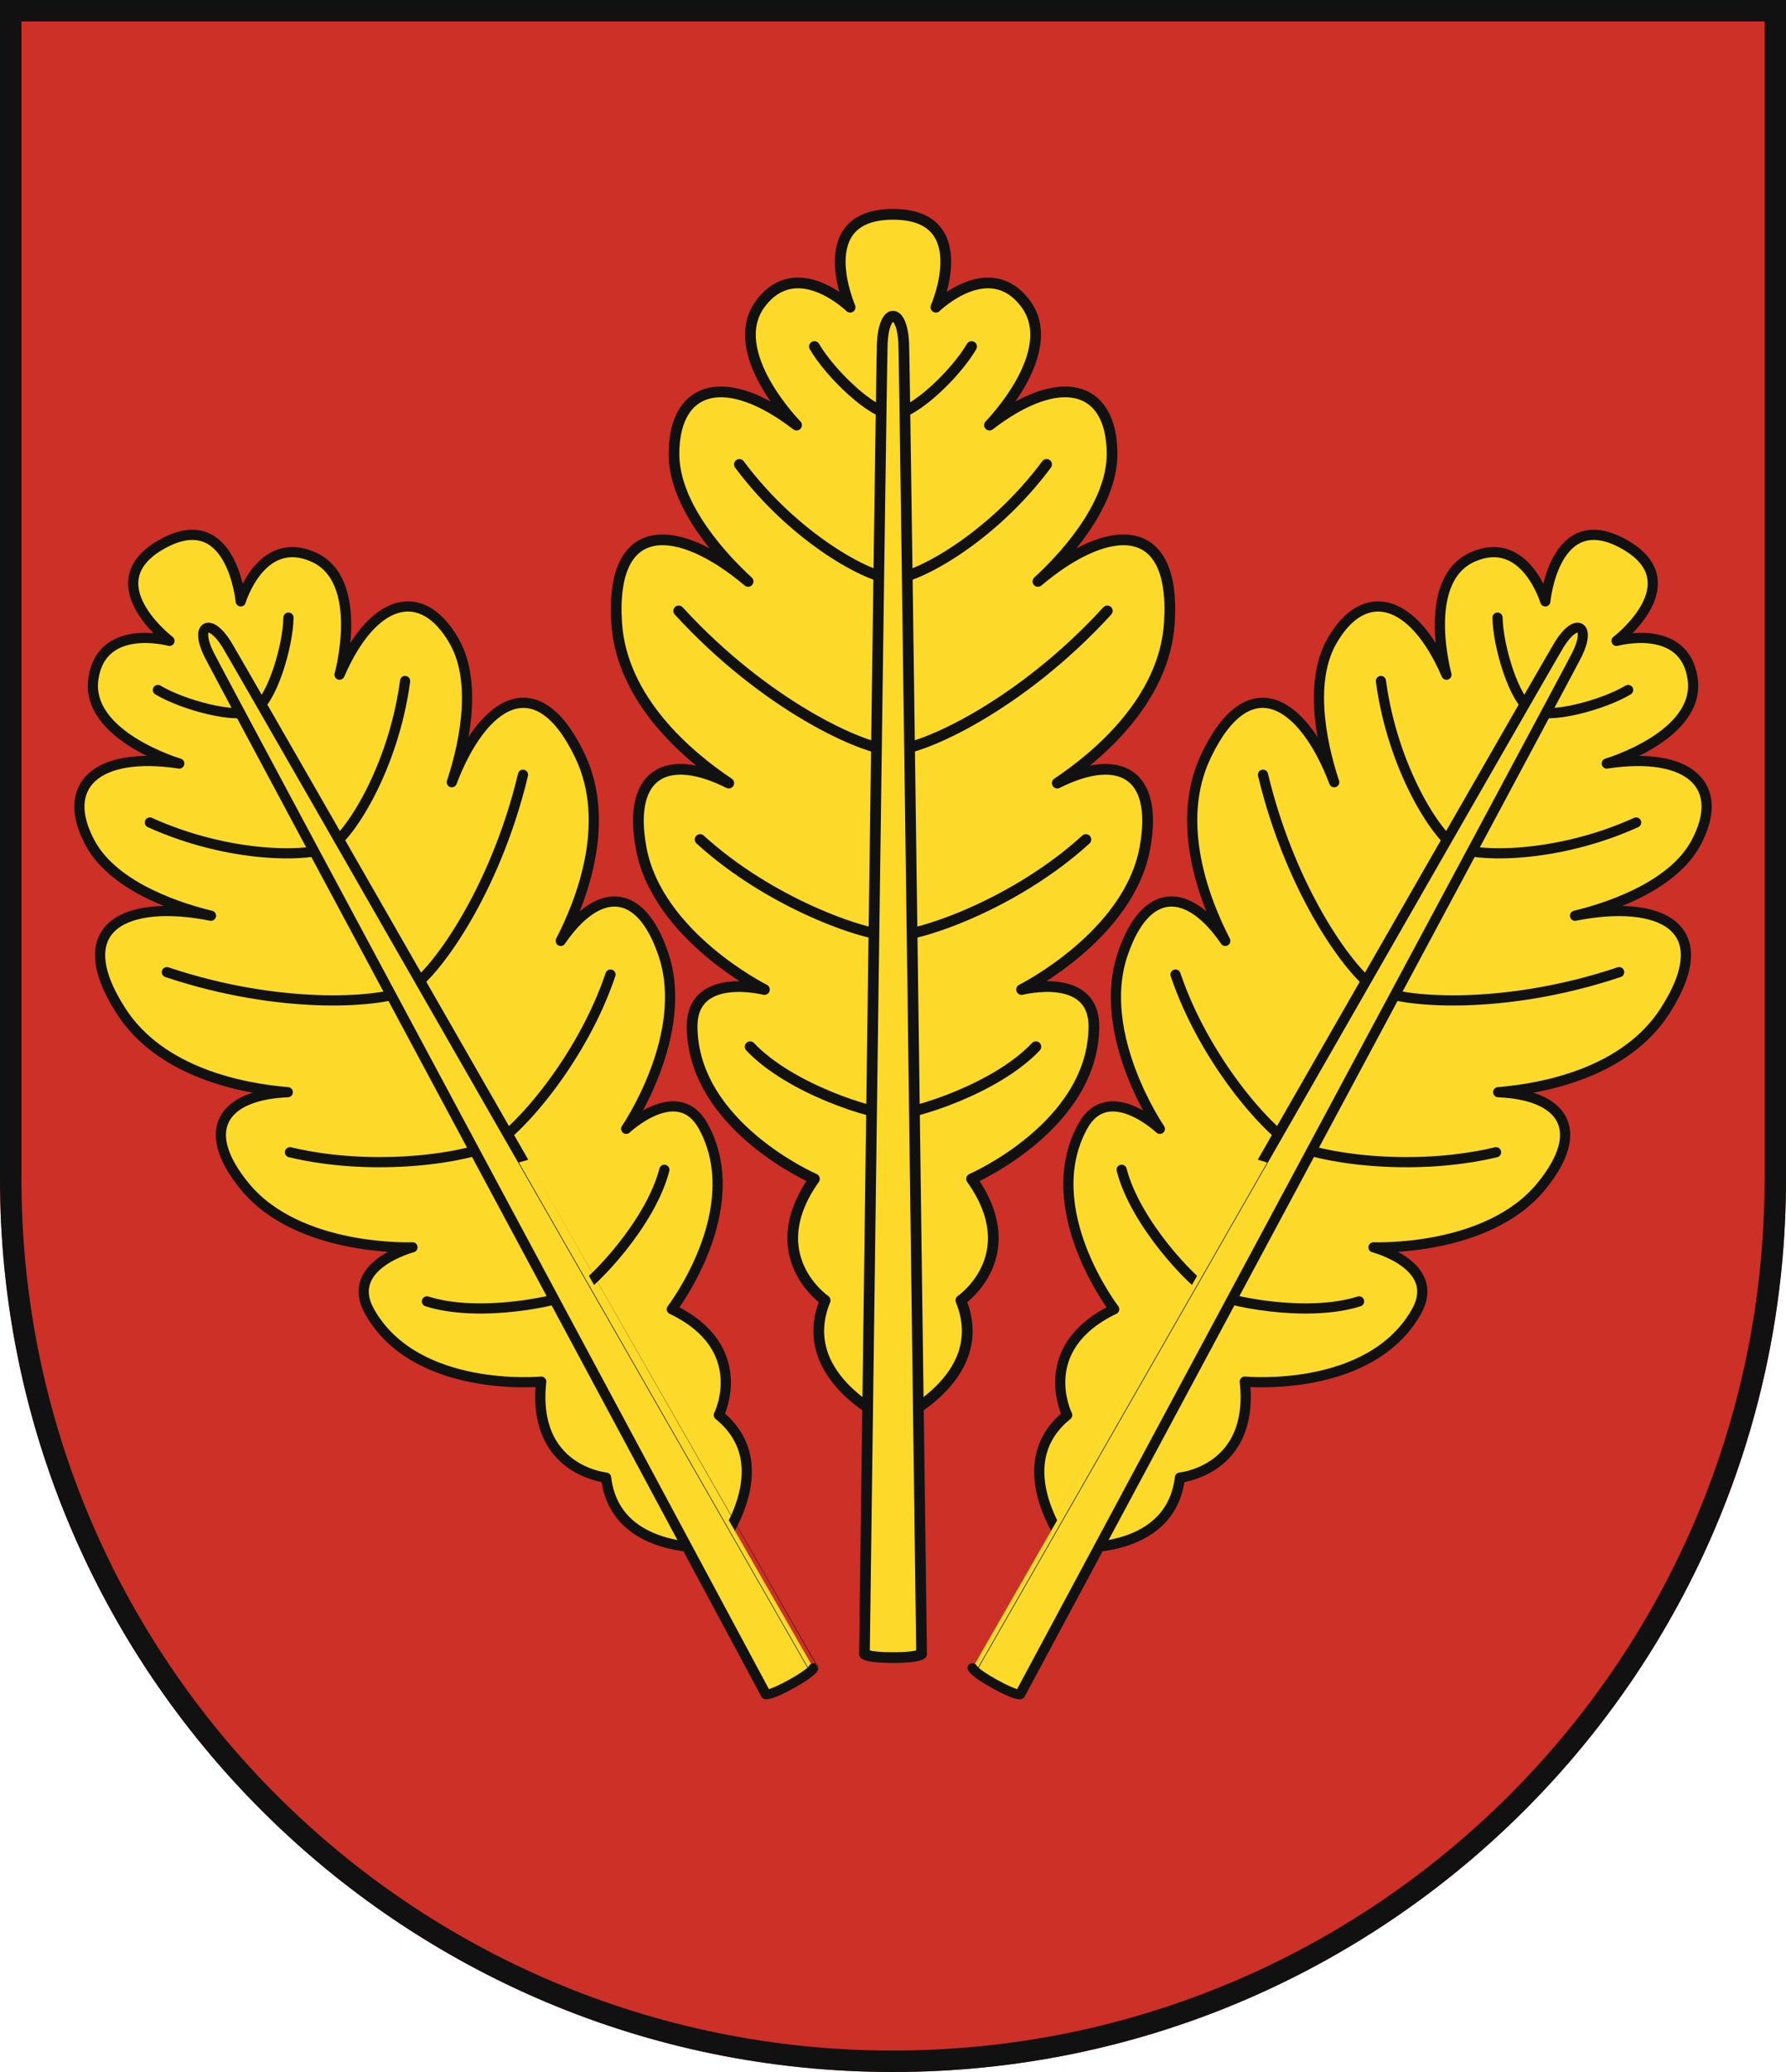 <?xml version="1.0" encoding="UTF-8"?>
<svg xmlns="http://www.w3.org/2000/svg" xmlns:xlink="http://www.w3.org/1999/xlink" width="500" height="580" viewBox="0 0 500 580">
  <title>Coat of Arms of Nová Dubnica</title>
  <g id="coa_nova_dubnica">
    <path id="field" d="M500,330V0H0V330C0,468.071,111.929,580,250,580S500,468.071,500,330Z" fill="#cc3026"/>
    <g id="coa" fill="#fdda2a" stroke="#111" stroke-linejoin="round" stroke-width="3">
      <g id="leaf">
        <path d="M327.37,174.348c1.873-29.6-17.464-27.936-36.8-11.592,6.087-5.568,20.916-20.706,20.76-35.952-.2-19.174-14.761-22.869-34.326-7.8,0,0,20.239-20.565,10.065-34.065S262,86,262,86s11.391-26-12-26-12,26-12,26-14.891-14.565-25.065-1.065S223,119,223,119c-19.565-15.065-34.13-11.37-34.326,7.8-.156,15.246,14.673,30.384,20.76,35.952-19.34-16.344-38.677-18.011-36.8,11.592,1.377,21.745,20.286,37.454,31.387,44.866-16.83-8.474-28.446-3.27-24.539,18.134C183.978,262,214,277,214,277s-20.349-5.217-20.239,10.435C193.957,315.217,228,330,228,330c-15.25,21.516,3,34,3,34-9,22.109,19,34,19,34s28-11.891,19-34c0,0,18.25-12.484,3-34,0,0,34.043-14.783,34.239-42.565C306.349,271.783,286,277,286,277s30.022-15,34.522-39.652c3.907-21.4-7.709-26.608-24.539-18.134C307.084,211.8,325.993,196.093,327.37,174.348Z"/>
        <path id="veins" d="M250,116c-5.826,0-17.7-11.565-22-19m-21,33c15.522,20.87,36.565,32,43,32m-60,9c24.3,26.565,51.87,39,60,39m-54,25c19.609,17.87,46,27,54,27m-40,31c11.217,11.87,34.478,19,40,19" stroke-linecap="round"/>
        <use xlink:href="#veins" transform="matrix(-1 0 0 1 500 0)"/>
      </g>
      <path id="stem" d="M253,96c-.5-10-5.5-10-6,0-.3,5.963-5,367-5,367s.87,1,8,1,8-1,8-1S253.3,101.963,253,96Z"/>
      <g id="leaf2">
        <use xlink:href="#leaf" y="48" transform="scale(.95 .95) rotate(-29 250 525)"/>
        <g transform="rotate(-29 250 497)">
          <use xlink:href="#stem" y="48" transform="scale(.95 .9)"/>
        </g>
      </g>
      <use xlink:href="#leaf2" transform="matrix(-1 0 0 1 500 0)"/>
    </g>
    <path id="border" d="M497,330V3H3V330C3,466.414,113.586,577,250,577S497,466.414,497,330Z" fill="none" stroke="#111" stroke-width="6"/>
  </g>
</svg>
